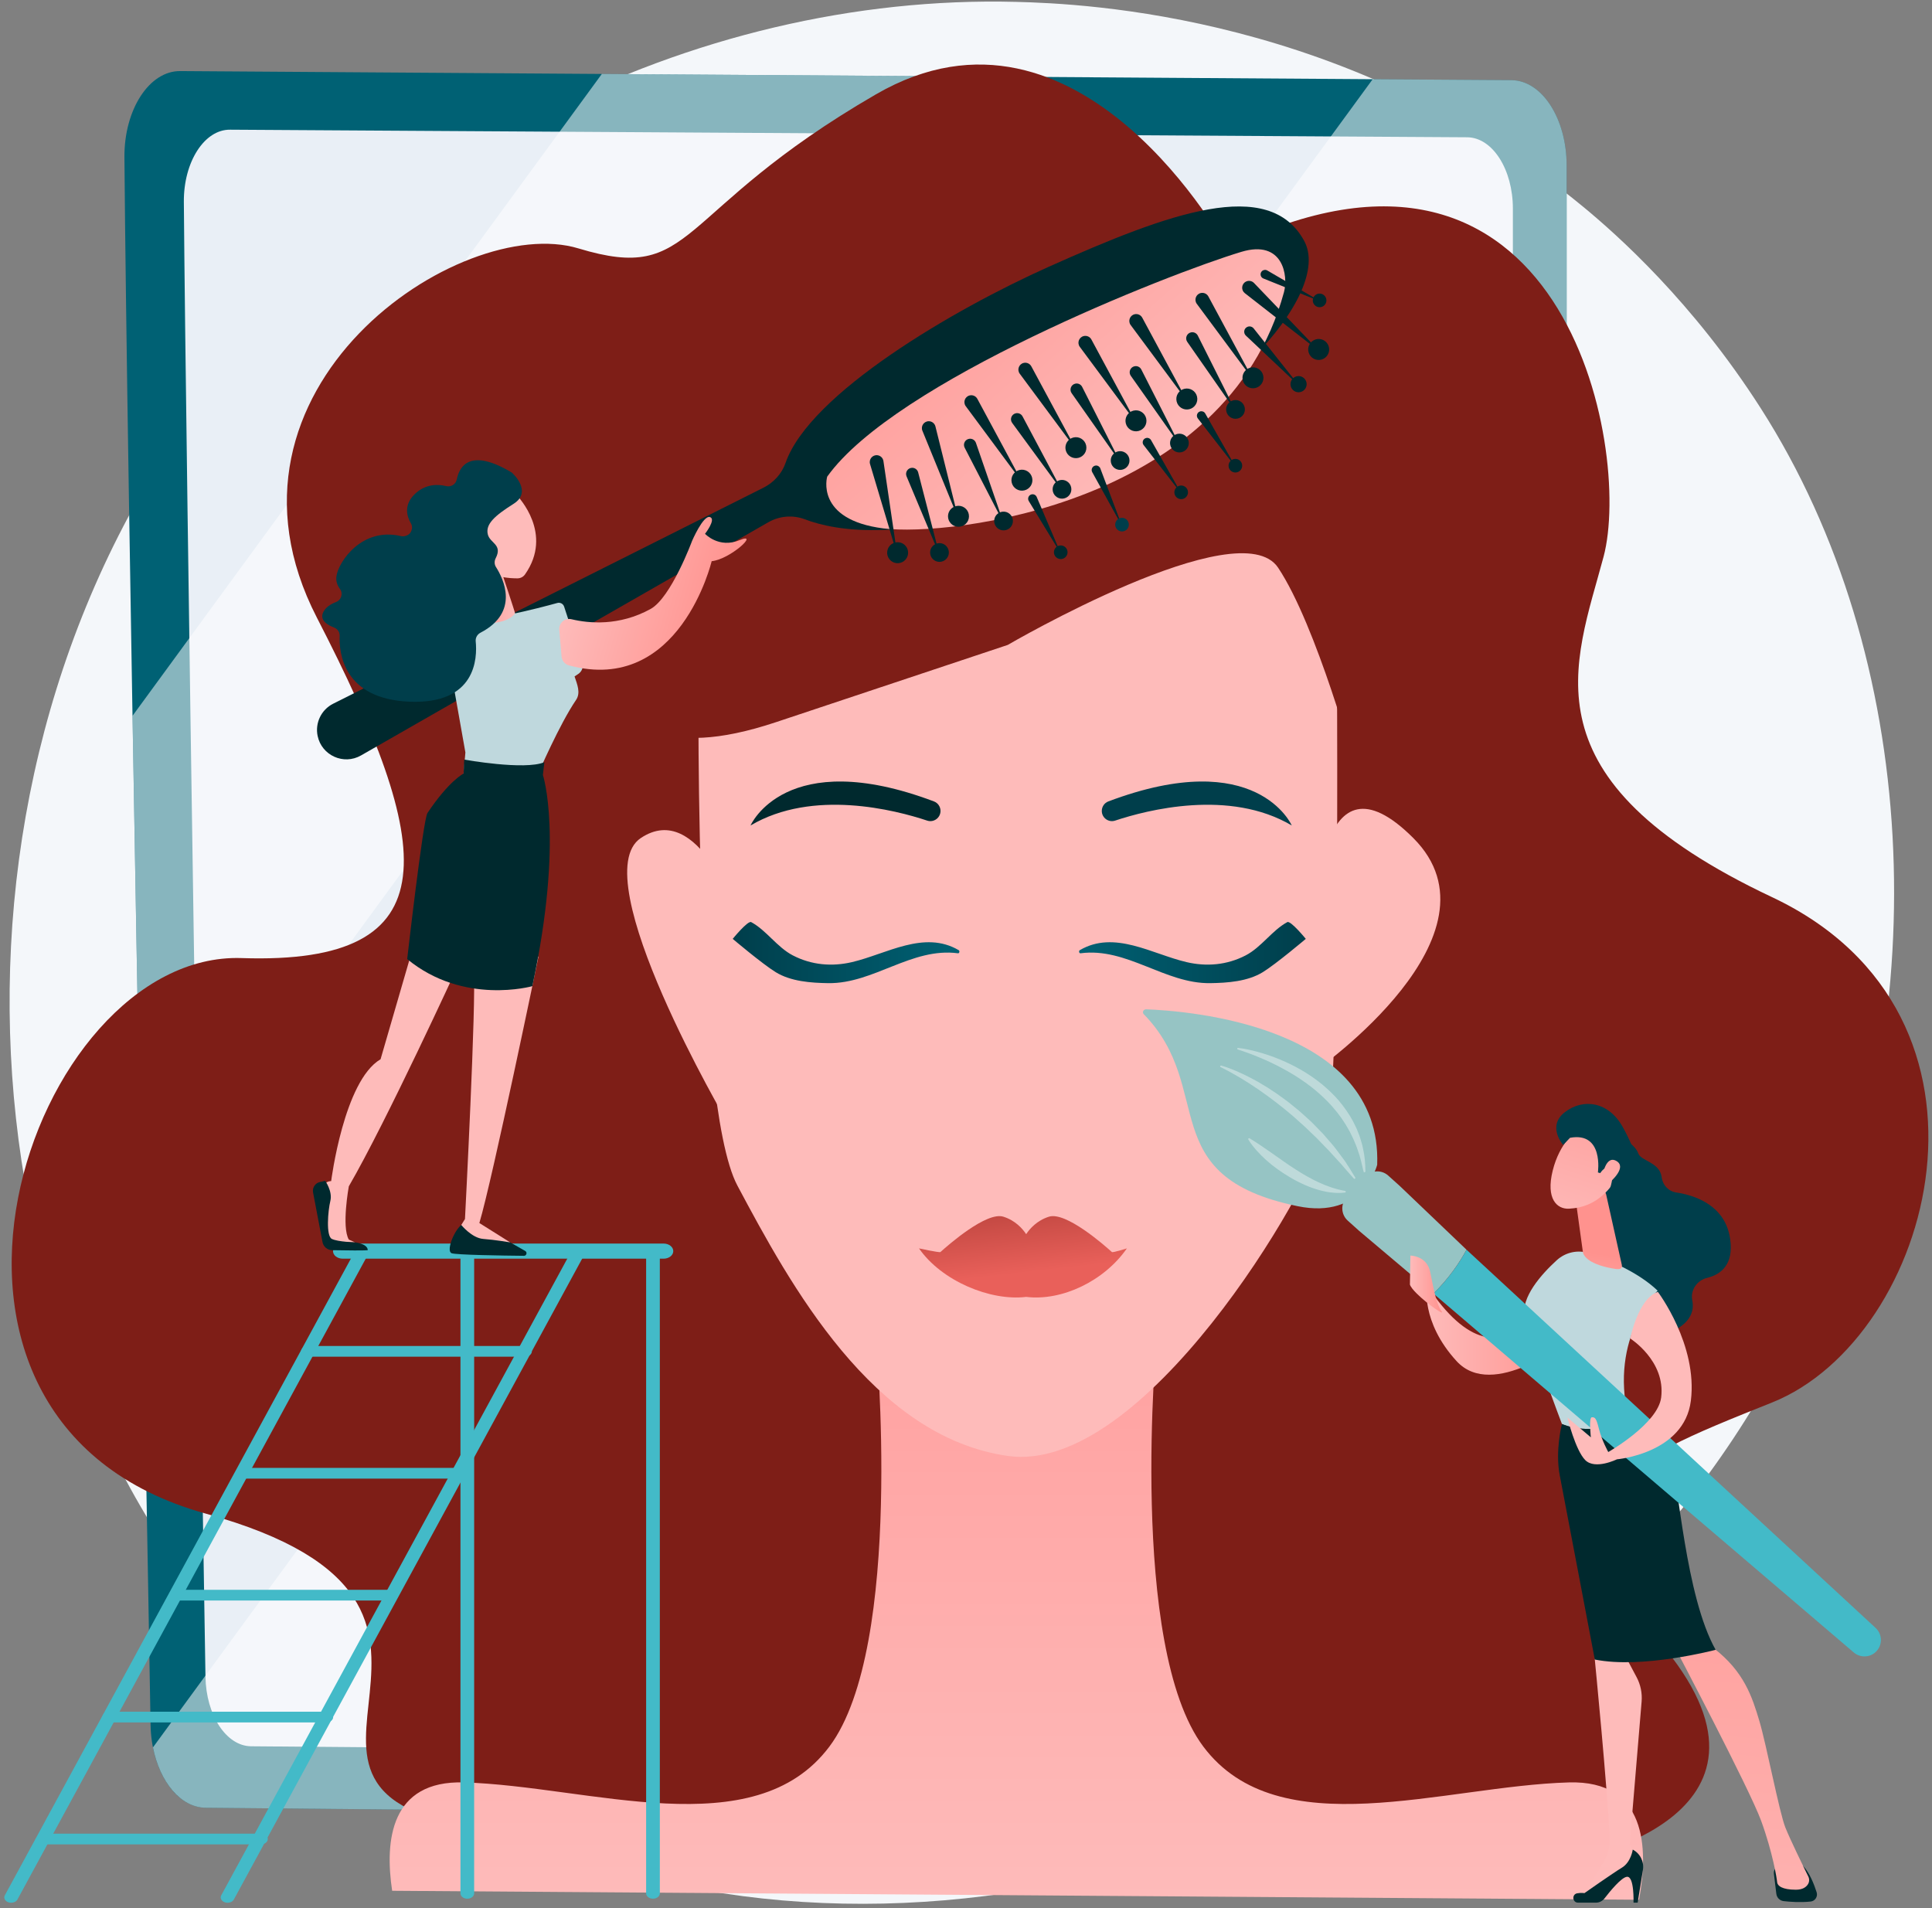 <svg width="325" height="321" viewBox="0 0 325 321" fill="none" xmlns="http://www.w3.org/2000/svg">
<rect x="0" y="0" width="325" height="321" fill="#808080" stroke="none"/>
<path d="M305.337 216.451C274.58 288.871 192.651 329.441 121.602 318.498C110.041 316.717 78.346 311.412 50.285 286.387C-3.736 238.212 -15.289 142.819 28.288 75.593C60.004 26.664 116.859 -1.072 170.882 0.315C182.518 0.614 227.114 2.456 266.306 34.773C272.063 39.52 284.76 50.799 296.202 68.694C323.072 110.713 325.382 169.254 305.337 216.451Z" fill="#F4F7FA"/>
<path d="M20.931 26.479C21.361 80.837 24.453 237.184 25.326 290.119C25.453 297.838 29.529 304.019 34.551 304.109L254.094 306.138C259.292 306.23 263.538 299.777 263.538 291.784V27.838C263.538 19.957 259.406 13.55 254.28 13.484L30.345 11.957C25.114 11.889 20.867 18.437 20.931 26.479Z" fill="#006174"/>
<path d="M30.928 33.958C31.283 79.401 33.842 237.817 34.564 282.07C34.669 288.523 38.041 293.691 42.196 293.765L246.682 295.462C250.983 295.539 254.496 290.144 254.496 283.462V35.094C254.496 28.505 251.077 23.149 246.836 23.094L38.716 21.817C34.389 21.761 30.875 27.235 30.928 33.958Z" fill="#E9EFF6"/>
<path opacity="0.53" d="M101.241 12.44L22.29 120.422C22.774 148.715 23.32 178.893 23.826 206.585L165.454 12.878L101.241 12.44Z" fill="url(#paint0_linear_1136_3894)"/>
<path opacity="0.53" d="M263.538 173.916L167.45 305.337L208.512 305.717L263.538 230.457V173.916Z" fill="url(#paint1_linear_1136_3894)"/>
<path opacity="0.53" d="M263.538 27.838C263.538 19.957 259.406 13.55 254.28 13.484L230.913 13.324L25.732 293.954C26.891 299.789 30.396 304.034 34.551 304.108L93.031 304.649L263.538 71.444V27.838Z" fill="url(#paint2_linear_1136_3894)"/>
<path d="M206.446 41.791C206.446 41.791 181.726 -4.032 147.359 15.865C112.992 35.761 117.213 47.82 97.316 41.791C77.419 35.761 33.405 65.305 53.302 103.892C73.199 142.48 76.213 162.376 40.641 161.17C5.068 159.965 -22.064 238.948 34.611 254.624C91.287 270.301 35.817 301.653 81.64 307.682C127.462 313.711 263.724 313.109 263.724 313.109C263.724 313.109 302.312 306.476 281.209 278.742C260.107 251.007 270.959 246.786 298.091 235.934C325.223 225.081 340.296 170.817 298.091 150.921C255.886 131.024 264.93 111.73 269.754 93.642C274.577 75.554 263.121 14.056 206.446 41.791Z" fill="#7E1E17"/>
<path d="M275.723 319.58C277.338 310.838 276.961 299.471 263.921 299.844C242.819 300.447 215.084 310.697 202.423 293.815C189.761 276.933 194.584 225.081 194.584 225.081C194.584 225.081 179.038 223.462 170.972 223.784C162.905 223.462 147.359 225.081 147.359 225.081C147.359 225.081 152.183 276.933 139.521 293.815C126.86 310.697 99.125 300.447 78.022 299.844C65.72 299.492 64.689 309.59 65.968 318.075L275.723 319.58Z" fill="url(#paint3_linear_1136_3894)"/>
<path d="M117.548 108.49C117.548 108.49 116.406 185.113 124.046 199.446C132.889 216.037 146.784 241.675 169.523 244.924C192.262 248.172 220.38 200.562 223.328 189.508C225.74 180.464 224.746 92.248 224.746 92.248C224.746 92.248 156.529 37.025 117.548 108.49Z" fill="#FEBBBA"/>
<path d="M124.046 153.967C124.046 153.967 117.548 134.477 107.803 140.973C98.058 147.47 122.429 188.933 122.429 188.933L124.046 153.967Z" fill="#FEBBBA"/>
<path d="M221.498 153.968C221.498 153.968 221.498 124.732 237.74 140.974C253.982 157.216 221.498 179.955 221.498 179.955V153.968Z" fill="#FEBBBA"/>
<path d="M104.555 95.496C104.555 95.496 91.561 134.477 130.542 121.483C169.523 108.49 169.523 108.49 169.523 108.49C169.523 108.49 208.504 85.751 215.001 95.496C221.498 105.241 227.995 129.24 227.995 129.24C227.995 129.24 240.988 95.496 227.995 76.005C215.001 56.515 133.791 40.273 104.555 95.496Z" fill="#7E1E17"/>
<path d="M216.549 155.122C213.987 156.502 212.204 159.337 209.55 160.717C206.402 162.354 202.955 162.636 199.599 161.851C193.777 160.49 187.474 156.421 181.64 159.842C181.435 159.962 181.523 160.396 181.762 160.364C189.558 159.33 195.945 165.499 203.589 165.389C206.475 165.348 209.879 165.109 212.424 163.542C214.686 162.15 219.659 157.94 219.659 157.94C219.659 157.94 217.115 154.818 216.549 155.122Z" fill="url(#paint4_linear_1136_3894)"/>
<path d="M126.366 155.122C128.928 156.502 130.711 159.337 133.365 160.717C136.513 162.354 139.96 162.636 143.317 161.851C149.138 160.49 155.442 156.421 161.275 159.842C161.48 159.962 161.392 160.396 161.153 160.364C153.357 159.33 146.97 165.499 139.327 165.389C136.44 165.348 133.036 165.109 130.491 163.542C128.229 162.15 123.256 157.94 123.256 157.94C123.256 157.94 125.8 154.818 126.366 155.122Z" fill="url(#paint5_linear_1136_3894)"/>
<path d="M185.344 136.419C185.344 137.583 186.482 138.412 187.587 138.045C192.944 136.264 206.816 132.667 217.299 138.862C217.299 138.862 211.44 125.387 186.44 134.82C185.778 135.07 185.344 135.711 185.344 136.419Z" fill="#003E4B"/>
<path d="M158.212 136.419C158.212 137.583 157.073 138.412 155.968 138.045C150.611 136.264 136.739 132.667 126.256 138.862C126.256 138.862 132.115 125.387 157.115 134.82C157.777 135.07 158.212 135.711 158.212 136.419Z" fill="#00292E"/>
<path d="M187.043 210.624C185.731 209.436 179.287 203.781 176.452 204.677C174.434 205.314 173.23 206.696 172.621 207.614C172.013 206.696 170.809 205.314 168.79 204.677C165.955 203.781 159.511 209.436 158.2 210.624C158.047 210.762 154.594 210.008 154.594 210.008C158.394 215.489 166.599 218.905 172.621 218.168C178.643 218.905 185.764 215.489 189.564 210.008C189.564 210.008 187.196 210.762 187.043 210.624Z" fill="url(#paint6_linear_1136_3894)"/>
<path d="M240.036 216.214C240.036 216.214 238.926 222.319 245.031 228.979C251.136 235.639 263.666 225.587 263.666 225.587L262.236 213.994C262.236 213.994 253.911 237.304 240.036 216.214Z" fill="url(#paint7_linear_1136_3894)"/>
<path d="M272.176 191.013C272.176 191.013 275.062 192.416 275.593 194.029C276.018 195.323 279.209 195.49 279.525 198.034C279.687 199.348 280.659 200.4 281.968 200.601C285.227 201.1 290.25 202.792 291.053 208.451C291.667 212.77 289.465 214.408 287.154 214.974C285.457 215.391 284.329 217.042 284.672 218.755C285.002 220.398 284.511 222.298 281.664 223.801C275.283 227.167 268.912 215.825 268.912 215.825L267.606 196.02L272.176 191.013Z" fill="#003E4B"/>
<path d="M298.401 315.193L298.814 318.587C298.893 319.231 299.4 319.74 300.044 319.813C301.132 319.938 302.878 320.065 304.586 319.884C305.336 319.805 305.823 319.046 305.595 318.327C305.178 317.017 304.416 315.05 303.318 313.893H299.553C298.857 313.893 298.317 314.501 298.401 315.193Z" fill="#00292E"/>
<path d="M268.912 275.434L268.276 279.172C268.276 279.172 270.404 300.728 270.783 309.351C270.842 310.702 270.493 312.038 269.783 313.19L266.083 319.2L275.487 313.65L275.675 312.502L274.135 310.386L276.152 286.237C276.27 284.819 275.977 283.396 275.308 282.139L273.363 278.485L268.912 275.434Z" fill="url(#paint8_linear_1136_3894)"/>
<path d="M265.463 320.07H268.465C269.027 320.07 269.556 319.812 269.899 319.367C270.835 318.151 272.773 315.78 273.7 315.718C274.948 315.634 274.788 320.07 274.788 320.07H275.487L276.373 314.558C276.596 313.171 275.907 311.797 274.661 311.147C274.661 311.147 274.376 313.257 272.829 314.19C271.283 315.123 266.536 318.465 266.536 318.465C266.536 318.465 265.954 318.382 265.316 318.497C264.369 318.668 264.501 320.07 265.463 320.07Z" fill="#00292E"/>
<path d="M281.793 277.209C281.793 277.209 294.26 300.858 296.242 306.257C298.224 311.657 298.918 316.161 298.945 316.588C298.986 317.254 299.815 317.894 302.101 317.894C303.28 317.894 303.857 317.421 304.14 316.963C304.381 316.573 304.394 316.085 304.191 315.673C303.469 314.214 301.181 309.549 300.333 307.434C299.321 304.908 297.144 293.462 295.951 289.482C294.757 285.502 293.407 281.185 288.208 277.209C288.208 277.209 284.639 273.713 281.793 277.209Z" fill="url(#paint9_linear_1136_3894)"/>
<path d="M273.917 238.459C270.701 224.832 278.849 217.124 278.849 217.124C275.552 213.96 270.517 211.901 267.329 210.831C265.434 210.195 263.353 210.649 261.877 211.998C259.317 214.337 255.775 218.265 256.465 221.593C257.086 224.59 262.747 239.547 262.747 239.547C262.747 239.547 267.981 242.024 273.917 238.459Z" fill="#BFD8DD"/>
<path d="M281.048 245.205C279.739 241.263 273.917 238.459 273.917 238.459C267.981 242.024 262.747 239.547 262.747 239.547C262.747 239.547 261.573 244.034 262.383 248.204C263.193 252.374 268.276 279.172 268.276 279.172C276.286 280.795 288.604 277.539 288.604 277.539C283.502 268.482 282.356 249.148 281.048 245.205Z" fill="#00292E"/>
<path d="M270.184 200.938L272.799 212.683C273.049 213.717 272.106 213.548 271.06 213.351C269.348 213.028 267.14 212.363 266.402 211.03C266.327 210.894 266.29 210.741 266.268 210.587L265.145 202.443C265.056 201.797 265.405 201.17 266.001 200.906L268.169 199.945C269.004 199.575 269.97 200.051 270.184 200.938Z" fill="url(#paint10_linear_1136_3894)"/>
<path d="M265.176 190.232C265.176 190.232 262.393 192.116 261.197 196.915C260.001 201.713 261.944 203.435 263.937 203.329C265.93 203.224 268.818 202.607 271.322 199.165C273.825 195.722 268.824 187.929 265.176 190.232Z" fill="url(#paint11_linear_1136_3894)"/>
<path d="M268.797 197.23C268.797 197.23 269.817 190.354 264.108 191.406L262.954 192.608C262.954 192.608 260.16 189.461 263.252 187.082C266.344 184.704 270.635 185.313 273.009 189.643C275.383 193.974 276.245 197.017 274.255 199.708C272.265 202.399 270.768 200.091 270.768 200.091C270.768 200.091 271.681 197.762 270.924 196.762C270.167 195.763 269.19 197.344 269.19 197.344L268.797 197.23Z" fill="#003E4B"/>
<path d="M269.578 197.818C269.578 197.818 270.081 194.281 271.888 195.292C273.694 196.303 271.237 198.597 270.251 199.377L269.578 197.818Z" fill="url(#paint12_linear_1136_3894)"/>
<path d="M192.821 169.789C199.791 170.05 232.52 172.527 231.67 195.943C231.67 195.943 229.381 205.207 218.261 202.903C193.873 197.851 204.652 183.158 192.409 170.619C192.09 170.293 192.347 169.771 192.821 169.789Z" fill="#96C4C4"/>
<g opacity="0.38">
<path d="M208.232 176.556C209.52 176.962 210.788 177.434 212.022 177.955C213.258 178.472 214.461 179.047 215.629 179.67C217.962 180.915 220.158 182.369 222.066 184.093C223.019 184.953 223.921 185.865 224.708 186.857C224.807 186.981 224.916 187.098 225.01 187.225L225.292 187.606L225.574 187.987L225.715 188.178L225.844 188.376L226.363 189.167C226.526 189.436 226.677 189.711 226.836 189.983C226.913 190.12 226.995 190.255 227.069 190.394L227.277 190.817C227.413 191.099 227.563 191.378 227.688 191.666C227.924 192.247 228.193 192.821 228.379 193.422C228.831 194.606 229.089 195.843 229.38 197.09L229.382 197.098C229.4 197.175 229.482 197.224 229.564 197.207C229.637 197.192 229.686 197.133 229.685 197.066C229.68 195.779 229.579 194.476 229.284 193.2C229.166 192.555 228.954 191.932 228.765 191.3C228.722 191.14 228.65 190.99 228.593 190.835L228.412 190.373L228.229 189.91C228.161 189.758 228.085 189.61 228.014 189.46C227.467 188.244 226.73 187.109 225.921 186.029C225.107 184.948 224.16 183.96 223.14 183.051C221.104 181.225 218.73 179.763 216.221 178.625C214.964 178.056 213.665 177.578 212.346 177.172C211.02 176.782 209.679 176.449 208.296 176.277C208.212 176.266 208.134 176.321 208.123 176.399C208.113 176.468 208.158 176.532 208.226 176.554L208.232 176.556Z" fill="white"/>
<path d="M209.99 191.689C210.397 192.365 210.887 192.972 211.404 193.56C211.924 194.144 212.481 194.698 213.071 195.22C214.247 196.268 215.555 197.188 216.936 198.009C217.11 198.11 217.281 198.215 217.457 198.313L217.99 198.601C218.348 198.788 218.706 198.976 219.079 199.142C219.813 199.489 220.578 199.788 221.363 200.036C222.147 200.283 222.953 200.483 223.778 200.586C224.6 200.693 225.437 200.72 226.252 200.618C226.337 200.607 226.397 200.535 226.385 200.456C226.376 200.393 226.325 200.344 226.261 200.333L226.257 200.333C224.694 200.058 223.244 199.563 221.861 198.912C221.512 198.76 221.176 198.578 220.834 198.412C220.498 198.233 220.162 198.056 219.831 197.867C219.664 197.775 219.499 197.681 219.337 197.581C219.173 197.484 219.007 197.392 218.845 197.291C218.521 197.092 218.197 196.892 217.876 196.686C216.592 195.866 215.363 194.966 214.103 194.089C212.844 193.21 211.58 192.324 210.216 191.496L210.213 191.494C210.141 191.45 210.043 191.469 209.996 191.537C209.963 191.585 209.963 191.643 209.99 191.689Z" fill="white"/>
<path d="M205.342 179.522C207.583 180.612 209.7 181.92 211.731 183.305C213.755 184.706 215.698 186.2 217.549 187.791C217.784 187.986 218.002 188.198 218.23 188.4L218.91 189.011L219.589 189.621L220.244 190.255L221.56 191.52C221.981 191.957 222.401 192.396 222.827 192.83L223.466 193.481C223.677 193.701 223.874 193.93 224.078 194.155L225.312 195.5L225.623 195.836L225.918 196.183L226.511 196.877C226.912 197.337 227.314 197.797 227.731 198.25L227.736 198.256C227.791 198.316 227.888 198.322 227.953 198.271C228.009 198.226 228.022 198.152 227.987 198.094C227.679 197.571 227.355 197.056 227.03 196.54L226.534 195.77L226.286 195.385C226.2 195.259 226.107 195.137 226.016 195.014L224.915 193.539C224.727 193.296 224.547 193.048 224.352 192.809L223.751 192.107C223.349 191.638 222.942 191.173 222.535 190.708C222.106 190.26 221.673 189.816 221.236 189.375L220.581 188.712L219.89 188.082C219.427 187.663 218.969 187.24 218.494 186.834L217.037 185.648C216.914 185.551 216.795 185.449 216.669 185.355L216.29 185.076L215.529 184.519C215.274 184.335 215.026 184.143 214.762 183.969L213.974 183.446L213.182 182.929L212.368 182.442L211.554 181.956C211.277 181.802 210.995 181.655 210.716 181.505C210.161 181.201 209.592 180.918 209.017 180.647C207.861 180.113 206.691 179.615 205.45 179.255C205.37 179.231 205.283 179.273 205.258 179.348C205.236 179.415 205.269 179.486 205.334 179.517L205.342 179.522Z" fill="white"/>
</g>
<path d="M246.7 210.233L235.456 199.495L233.524 197.759C232.389 196.739 230.641 196.833 229.621 197.969L226.508 201.434C225.488 202.57 225.582 204.318 226.717 205.338L228.65 207.073L241.13 217.611C243.671 215.125 245.457 212.53 246.7 210.233Z" fill="#96C4C4"/>
<path d="M315.549 273.886L246.7 210.233C245.457 212.531 243.671 215.125 241.13 217.611L311.857 277.996C312.998 278.96 314.698 278.843 315.696 277.731C316.694 276.62 316.629 274.917 315.549 273.886Z" fill="#43BAC8"/>
<path d="M278.886 217.324C278.886 217.324 285.614 226.212 284.436 235.639C283.326 244.519 271.996 245.492 271.996 245.492C271.996 245.492 268.341 247.294 266.676 245.629C265.011 243.964 263.667 238.459 263.667 238.459L267.613 241.791C267.613 241.791 267.231 238.414 267.786 238.414C268.341 238.414 268.52 238.561 268.986 240.43C269.451 242.299 270.542 244.265 270.542 244.265C270.542 244.265 278.886 239.524 279.441 235.084C280.21 228.927 274.235 225.165 274.235 225.165C274.235 225.165 275.556 218.434 278.886 217.324Z" fill="url(#paint13_linear_1136_3894)"/>
<path d="M237.176 216.09L237.262 211.219C237.262 211.219 240.036 211.219 240.592 213.994C241.147 216.769 241.632 219.407 242.499 220.585C243.148 221.467 240.109 219.376 238.341 217.621C237.745 217.031 237.294 216.478 237.176 216.09Z" fill="url(#paint14_linear_1136_3894)"/>
<path d="M109.844 319.406C109.208 319.406 108.692 319.002 108.692 318.504V210.747C108.692 210.249 109.207 209.846 109.844 209.846C110.481 209.846 110.997 210.249 110.997 210.747V318.504C110.997 319.002 110.481 319.406 109.844 319.406Z" fill="#43BAC8"/>
<path d="M78.61 319.406C77.974 319.406 77.458 319.002 77.458 318.504V210.747C77.458 210.249 77.974 209.846 78.61 209.846C79.247 209.846 79.763 210.249 79.763 210.747V318.504C79.763 319.002 79.247 319.406 78.61 319.406Z" fill="#43BAC8"/>
<path d="M1.873 320.087C1.723 320.087 1.57 320.064 1.423 320.015C0.837 319.82 0.564 319.291 0.813 318.832L59.752 210.393C60.001 209.934 60.678 209.721 61.263 209.916C61.849 210.11 62.122 210.64 61.873 211.098L2.934 319.538C2.748 319.881 2.322 320.087 1.873 320.087Z" fill="#43BAC8"/>
<path d="M38.279 320.087C38.129 320.087 37.976 320.064 37.829 320.015C37.243 319.82 36.97 319.291 37.219 318.832L96.158 210.393C96.407 209.934 97.084 209.721 97.669 209.916C98.255 210.11 98.528 210.64 98.279 211.098L39.34 319.538C39.154 319.881 38.727 320.087 38.279 320.087Z" fill="#43BAC8"/>
<path d="M111.634 211.738H57.645C56.747 211.738 56.02 211.169 56.02 210.467C56.02 209.765 56.747 209.196 57.645 209.196H111.634C112.531 209.196 113.258 209.765 113.258 210.467C113.258 211.168 112.531 211.738 111.634 211.738Z" fill="#43BAC8"/>
<path d="M88.314 228.228H51.8C51.164 228.228 50.648 227.824 50.648 227.326C50.648 226.828 51.164 226.425 51.8 226.425H88.314C88.951 226.425 89.467 226.828 89.467 227.326C89.467 227.824 88.951 228.228 88.314 228.228Z" fill="#43BAC8"/>
<path d="M77.111 246.934H40.597V248.737H77.111V246.934Z" fill="#43BAC8"/>
<path d="M66.264 267.442H29.751V269.245H66.264V267.442Z" fill="#43BAC8"/>
<path d="M54.89 289.754H18.377C17.74 289.754 17.224 289.35 17.224 288.853C17.224 288.355 17.74 287.951 18.377 287.951H54.89C55.527 287.951 56.043 288.355 56.043 288.853C56.043 289.35 55.527 289.754 54.89 289.754Z" fill="#43BAC8"/>
<path d="M43.894 310.264H7.38C6.743 310.264 6.227 309.86 6.227 309.362C6.227 308.865 6.743 308.461 7.38 308.461H43.894C44.53 308.461 45.046 308.865 45.046 309.362C45.046 309.86 44.53 310.264 43.894 310.264Z" fill="#43BAC8"/>
<path d="M128.418 82.047L56.053 118.376C54.051 119.381 52.975 121.606 53.431 123.799C54.114 127.089 57.81 128.753 60.727 127.084L129.246 87.856C131.122 86.782 133.38 86.593 135.401 87.362C140.523 89.31 152.919 91.659 175.115 82.813C205.674 70.635 224.25 49.417 219.382 40.511C213.451 29.662 196.697 35.812 176.489 44.846C160.369 52.053 136.178 66.223 132.139 77.891C131.508 79.712 130.14 81.182 128.418 82.047Z" fill="#00292E"/>
<path d="M208.815 42.369C196.451 46.1 150.592 64.163 139.151 80.182C139.151 80.182 137.045 87.424 148.631 88.894C159.635 90.29 206.269 85.016 215.991 49.141C216.742 46.372 215.824 40.254 208.815 42.369Z" fill="url(#paint15_linear_1136_3894)"/>
<path d="M210.949 47.605L222.04 59.175L209.402 49.318C208.745 48.806 208.828 47.789 209.558 47.39C210.017 47.139 210.587 47.227 210.949 47.605Z" fill="#00292E"/>
<path d="M222.675 60.337C221.819 60.804 220.747 60.49 220.279 59.635C219.812 58.779 220.126 57.707 220.981 57.239C221.837 56.772 222.909 57.086 223.377 57.941C223.844 58.797 223.53 59.869 222.675 60.337Z" fill="#00292E"/>
<path d="M203.274 49.874L210.874 63.986L201.326 51.113C200.83 50.444 201.181 49.486 201.991 49.296C202.501 49.177 203.026 49.414 203.274 49.874Z" fill="#00292E"/>
<path d="M211.176 65.275C210.226 65.498 209.277 64.908 209.054 63.959C208.832 63.01 209.422 62.06 210.371 61.838C211.32 61.616 212.269 62.205 212.492 63.154C212.714 64.103 212.125 65.053 211.176 65.275Z" fill="#00292E"/>
<path d="M192.149 53.442L199.748 67.553L190.2 54.68C189.704 54.011 190.055 53.053 190.866 52.864C191.375 52.744 191.901 52.981 192.149 53.442Z" fill="#00292E"/>
<path d="M200.05 68.842C199.101 69.064 198.151 68.475 197.929 67.525C197.706 66.576 198.296 65.627 199.245 65.404C200.194 65.182 201.144 65.771 201.366 66.721C201.588 67.67 200.999 68.619 200.05 68.842Z" fill="#00292E"/>
<path d="M183.594 57.111L191.193 71.222L181.645 58.349C181.149 57.68 181.5 56.722 182.311 56.532C182.82 56.413 183.346 56.65 183.594 57.111Z" fill="#00292E"/>
<path d="M191.495 72.511C190.546 72.733 189.596 72.144 189.374 71.194C189.152 70.245 189.741 69.296 190.69 69.073C191.639 68.851 192.589 69.44 192.811 70.389C193.034 71.339 192.444 72.288 191.495 72.511Z" fill="#00292E"/>
<path d="M173.49 61.628L181.089 75.74L171.541 62.867C171.045 62.198 171.396 61.24 172.207 61.05C172.716 60.931 173.242 61.168 173.49 61.628Z" fill="#00292E"/>
<path d="M181.391 77.028C180.442 77.25 179.492 76.661 179.27 75.712C179.048 74.763 179.637 73.813 180.586 73.591C181.535 73.368 182.485 73.958 182.707 74.907C182.93 75.856 182.34 76.806 181.391 77.028Z" fill="#00292E"/>
<path d="M164.409 67.096L172.008 81.207L162.46 68.334C161.964 67.666 162.315 66.708 163.126 66.518C163.635 66.399 164.161 66.636 164.409 67.096Z" fill="#00292E"/>
<path d="M172.31 82.496C171.361 82.718 170.411 82.129 170.189 81.18C169.966 80.231 170.556 79.281 171.505 79.059C172.454 78.836 173.404 79.426 173.626 80.375C173.848 81.324 173.259 82.274 172.31 82.496Z" fill="#00292E"/>
<path d="M210.892 55.25L218.578 64.939L209.579 56.455C209.112 56.014 209.249 55.239 209.839 54.985C210.209 54.825 210.641 54.934 210.892 55.25Z" fill="#00292E"/>
<path d="M218.982 65.878C218.291 66.176 217.49 65.857 217.192 65.166C216.895 64.475 217.213 63.674 217.904 63.376C218.595 63.078 219.397 63.397 219.694 64.088C219.992 64.779 219.673 65.58 218.982 65.878Z" fill="#00292E"/>
<path d="M157.359 71.739L161.228 87.292L155.165 72.456C154.85 71.685 155.427 70.844 156.26 70.861C156.782 70.871 157.233 71.231 157.359 71.739Z" fill="#00292E"/>
<path d="M161.201 88.615C160.226 88.595 159.452 87.789 159.472 86.814C159.491 85.84 160.298 85.066 161.272 85.085C162.247 85.105 163.021 85.911 163.001 86.886C162.982 87.861 162.176 88.635 161.201 88.615Z" fill="#00292E"/>
<path d="M148.611 77.561L150.947 93.417L146.357 78.061C146.118 77.264 146.775 76.483 147.601 76.581C148.121 76.642 148.534 77.044 148.611 77.561Z" fill="#00292E"/>
<path d="M150.792 94.731C149.824 94.617 149.132 93.739 149.247 92.771C149.361 91.803 150.239 91.111 151.207 91.225C152.175 91.34 152.867 92.217 152.752 93.185C152.638 94.153 151.76 94.846 150.792 94.731Z" fill="#00292E"/>
<path d="M201.495 56.459L207.917 69.26L199.723 57.515C199.297 56.905 199.636 56.058 200.364 55.91C200.822 55.816 201.286 56.042 201.495 56.459Z" fill="#00292E"/>
<path d="M208.154 70.419C207.3 70.593 206.467 70.042 206.293 69.188C206.119 68.335 206.67 67.502 207.524 67.328C208.377 67.154 209.21 67.705 209.384 68.558C209.558 69.412 209.007 70.245 208.154 70.419Z" fill="#00292E"/>
<path d="M191.99 62.155L198.483 74.92L190.223 63.221C189.794 62.613 190.128 61.764 190.856 61.612C191.314 61.516 191.778 61.739 191.99 62.155Z" fill="#00292E"/>
<path d="M198.725 76.077C197.873 76.256 197.037 75.71 196.858 74.857C196.679 74.004 197.226 73.168 198.078 72.99C198.931 72.811 199.767 73.358 199.945 74.21C200.124 75.063 199.578 75.899 198.725 76.077Z" fill="#00292E"/>
<path d="M182.04 65.081L188.506 77.859L180.271 66.143C179.843 65.534 180.179 64.686 180.907 64.535C181.364 64.44 181.829 64.664 182.04 65.081Z" fill="#00292E"/>
<path d="M188.746 79.017C187.893 79.194 187.058 78.646 186.881 77.793C186.704 76.941 187.252 76.106 188.105 75.929C188.958 75.752 189.793 76.3 189.97 77.153C190.147 78.006 189.599 78.84 188.746 79.017Z" fill="#00292E"/>
<path d="M172.014 70.048L178.736 82.693L170.267 71.145C169.827 70.545 170.145 69.691 170.871 69.525C171.326 69.421 171.795 69.635 172.014 70.048Z" fill="#00292E"/>
<path d="M179 83.847C178.151 84.041 177.305 83.51 177.111 82.66C176.917 81.811 177.448 80.965 178.297 80.771C179.147 80.577 179.992 81.109 180.186 81.958C180.38 82.807 179.849 83.653 179 83.847Z" fill="#00292E"/>
<path d="M164.171 74.501L168.844 88.039L162.274 75.313C161.933 74.652 162.38 73.858 163.122 73.807C163.588 73.775 164.018 74.06 164.171 74.501Z" fill="#00292E"/>
<path d="M168.925 89.218C168.056 89.278 167.303 88.622 167.243 87.752C167.184 86.884 167.84 86.131 168.709 86.071C169.578 86.011 170.331 86.668 170.39 87.537C170.45 88.406 169.794 89.159 168.925 89.218Z" fill="#00292E"/>
<path d="M154.454 79.47L158.036 93.336L152.499 80.128C152.211 79.442 152.72 78.686 153.464 78.694C153.931 78.7 154.337 79.017 154.454 79.47Z" fill="#00292E"/>
<path d="M158.022 94.52C157.151 94.51 156.453 93.796 156.463 92.925C156.473 92.054 157.187 91.356 158.058 91.365C158.929 91.375 159.627 92.089 159.617 92.96C159.608 93.831 158.894 94.529 158.022 94.52Z" fill="#00292E"/>
<path d="M193.63 74.041L198.769 83.098L192.382 74.874C192.05 74.446 192.264 73.819 192.788 73.684C193.117 73.599 193.462 73.746 193.63 74.041Z" fill="#00292E"/>
<path d="M198.984 83.931C198.37 84.089 197.745 83.72 197.587 83.106C197.429 82.493 197.798 81.868 198.411 81.709C199.025 81.551 199.65 81.921 199.808 82.534C199.966 83.147 199.597 83.773 198.984 83.931Z" fill="#00292E"/>
<path d="M202.747 69.561L207.887 78.618L201.5 70.393C201.168 69.966 201.382 69.338 201.906 69.204C202.235 69.119 202.58 69.265 202.747 69.561Z" fill="#00292E"/>
<path d="M208.101 79.45C207.488 79.608 206.862 79.239 206.704 78.626C206.546 78.012 206.915 77.387 207.529 77.229C208.142 77.071 208.768 77.44 208.926 78.053C209.084 78.667 208.715 79.292 208.101 79.45Z" fill="#00292E"/>
<path d="M185.096 78.799L188.772 88.542L183.734 79.428C183.473 78.955 183.782 78.368 184.32 78.316C184.658 78.283 184.976 78.481 185.096 78.799Z" fill="#00292E"/>
<path d="M188.855 89.398C188.225 89.459 187.664 88.998 187.603 88.367C187.542 87.737 188.003 87.176 188.633 87.115C189.264 87.054 189.825 87.515 189.886 88.145C189.947 88.776 189.486 89.337 188.855 89.398Z" fill="#003E4B"/>
<path d="M174.395 83.604L178.477 93.184L173.061 84.29C172.78 83.828 173.064 83.229 173.599 83.154C173.936 83.107 174.262 83.291 174.395 83.604Z" fill="#00292E"/>
<path d="M178.596 94.037C177.968 94.124 177.389 93.687 177.301 93.059C177.214 92.432 177.651 91.853 178.278 91.765C178.906 91.677 179.485 92.115 179.573 92.742C179.661 93.37 179.223 93.949 178.596 94.037Z" fill="#00292E"/>
<path d="M213.184 45.502L222.184 50.74L212.525 46.849C212.023 46.647 211.893 45.997 212.277 45.617C212.519 45.378 212.891 45.331 213.184 45.502Z" fill="#00292E"/>
<path d="M222.789 51.351C222.339 51.796 221.613 51.792 221.167 51.342C220.722 50.892 220.726 50.165 221.176 49.72C221.627 49.275 222.353 49.279 222.798 49.729C223.244 50.18 223.24 50.906 222.789 51.351Z" fill="#00292E"/>
<path d="M76.974 162.58C76.974 162.58 64.974 188.734 58.678 199.567C58.678 199.567 57.428 206.383 58.678 208.526L59.744 209L54.771 208.852C54.771 208.852 54.329 199.683 54.674 199.171C55.019 198.659 55.709 198.693 55.709 198.693C55.709 198.693 57.842 181.797 64.018 178.191L70.003 157.576L76.974 162.58Z" fill="url(#paint16_linear_1136_3894)"/>
<path d="M61.868 210.283C61.876 210.403 57.985 210.348 55.871 210.309C55.091 210.295 54.425 209.747 54.259 208.984L52.663 200.598C52.511 199.801 53.017 199.027 53.808 198.846L54.699 198.643C54.699 198.643 55.97 200.386 55.57 202.028C55.17 203.669 54.814 207.921 55.825 208.417C56.836 208.912 59.744 208.999 59.744 208.999C59.744 208.999 61.802 209.203 61.868 210.283Z" fill="#00292E"/>
<path d="M88.348 210.436C88.742 210.66 88.579 211.261 88.126 211.256C84.589 211.221 76.663 211.109 75.959 210.816C75.05 210.438 76.29 207.17 77.596 206.064L84.806 208.417L88.348 210.436Z" fill="#00292E"/>
<path d="M90.586 160.911C90.586 160.911 82.831 198.425 80.638 205.742L85.827 208.999C85.827 208.999 83.227 208.557 81.298 208.417C79.37 208.277 77.596 206.064 77.596 206.064L78.218 205.072C78.218 205.072 80.162 167.763 79.689 163.526L90.586 160.911Z" fill="url(#paint17_linear_1136_3894)"/>
<path d="M93.757 101.434C90.784 102.258 80.715 104.907 74.428 104.799L78.288 126.58L77.981 130.132L90.565 130.076C90.565 130.076 94.108 121.849 96.903 117.747C97.71 116.562 97.109 115.149 96.652 113.791L97.28 113.372C97.92 112.946 98.197 112.146 97.958 111.416L94.894 102.04C94.735 101.567 94.237 101.3 93.757 101.434Z" fill="#BFD8DD"/>
<path d="M91.573 128.218L91.326 130.37C91.326 130.37 94.882 141.021 89.548 165.896C89.548 165.896 77.995 169.169 68.499 161.337C68.499 161.337 71.177 137.859 71.909 136.765C75.553 131.318 77.981 130.133 77.981 130.133L78.09 127.782C78.09 127.782 88.246 129.618 91.573 128.218Z" fill="#00292E"/>
<path d="M86.647 103.189C86.692 103.131 84.02 95.124 84.02 95.124L80.194 95.471L78.699 104.555C78.699 104.555 84.696 105.765 86.647 103.189Z" fill="url(#paint18_linear_1136_3894)"/>
<path d="M86.997 83.361C87.168 83.608 93.142 89.754 88.318 96.629C88.033 97.036 87.572 97.285 87.076 97.291C85.803 97.306 83.154 97.129 80.526 95.662C76.884 93.629 77.26 85.903 78.201 84.015C79.143 82.126 85.3 80.912 86.997 83.361Z" fill="url(#paint19_linear_1136_3894)"/>
<path d="M86.052 79.469C86.232 79.577 89.64 82.707 86.395 84.754C83.15 86.802 81.665 88.19 82.054 89.873C82.409 91.406 84.594 91.564 83.383 93.911C83.141 94.381 83.147 94.942 83.432 95.388C84.698 97.372 87.453 102.986 80.831 106.434C80.293 106.714 79.962 107.28 80.023 107.884C80.309 110.703 80.094 118.509 68.865 118.04C57.77 117.576 57.021 109.868 57.135 106.966C57.16 106.339 56.772 105.78 56.184 105.559C55.117 105.156 53.71 104.342 54.382 102.974C54.79 102.142 55.648 101.61 56.538 101.271C57.419 100.935 57.753 99.825 57.185 99.072C56.757 98.504 56.471 97.783 56.599 96.904C56.945 94.517 60.858 88.623 67.453 90.186C68.004 90.317 68.746 90.069 69.042 89.587C69.046 89.58 69.051 89.573 69.055 89.566C69.352 89.105 69.404 88.524 69.126 88.051C68.458 86.911 67.827 84.924 69.847 83.047C71.639 81.382 73.672 81.438 75.055 81.773C75.867 81.97 76.673 81.47 76.838 80.651C77.287 78.418 79.08 75.308 86.052 79.469Z" fill="#003E4B"/>
<path d="M94.078 105.946C93.979 104.802 95.029 103.904 96.147 104.172C98.989 104.853 104.12 105.378 109.441 102.443C112.892 100.54 116.416 91.005 116.416 91.005C116.416 91.005 118.286 86.653 119.415 86.979C120.543 87.306 118.599 89.801 118.599 89.801C118.599 89.801 120.931 92.31 124.406 90.868C127.881 89.426 122.863 94.092 119.715 94.405C119.715 94.405 114.372 116.954 95.708 111.935C95.025 111.751 94.526 111.158 94.465 110.452L94.078 105.946Z" fill="url(#paint20_linear_1136_3894)"/>
<defs>
<linearGradient id="paint0_linear_1136_3894" x1="243.287" y1="-122.531" x2="-126.166" y2="351.756" gradientUnits="userSpaceOnUse">
<stop stop-color="white"/>
<stop offset="1" stop-color="white"/>
</linearGradient>
<linearGradient id="paint1_linear_1136_3894" x1="407.565" y1="19.601" x2="38.111" y2="493.889" gradientUnits="userSpaceOnUse">
<stop stop-color="white"/>
<stop offset="1" stop-color="white"/>
</linearGradient>
<linearGradient id="paint2_linear_1136_3894" x1="325.99" y1="-51.571" x2="-42.506" y2="421.486" gradientUnits="userSpaceOnUse">
<stop stop-color="white"/>
<stop offset="1" stop-color="white"/>
</linearGradient>
<linearGradient id="paint3_linear_1136_3894" x1="170.972" y1="223.741" x2="170.972" y2="319.58" gradientUnits="userSpaceOnUse">
<stop stop-color="#FFA1A0"/>
<stop offset="1" stop-color="#FEBBBA"/>
</linearGradient>
<linearGradient id="paint4_linear_1136_3894" x1="181.526" y1="160.246" x2="219.659" y2="160.246" gradientUnits="userSpaceOnUse">
<stop stop-color="#006174"/>
<stop offset="1" stop-color="#003E4B"/>
</linearGradient>
<linearGradient id="paint5_linear_1136_3894" x1="161.39" y1="160.246" x2="123.256" y2="160.246" gradientUnits="userSpaceOnUse">
<stop stop-color="#006174"/>
<stop offset="1" stop-color="#003E4B"/>
</linearGradient>
<linearGradient id="paint6_linear_1136_3894" x1="169.304" y1="185.244" x2="172.539" y2="214.113" gradientUnits="userSpaceOnUse">
<stop stop-color="#7E1E17"/>
<stop offset="1" stop-color="#E9605A"/>
</linearGradient>
<linearGradient id="paint7_linear_1136_3894" x1="239.958" y1="222.626" x2="263.667" y2="222.626" gradientUnits="userSpaceOnUse">
<stop stop-color="#FEBBBA"/>
<stop offset="1" stop-color="#FF928E"/>
</linearGradient>
<linearGradient id="paint8_linear_1136_3894" x1="289.357" y1="284.129" x2="402.268" y2="215.604" gradientUnits="userSpaceOnUse">
<stop stop-color="#FEBBBA"/>
<stop offset="1" stop-color="#FF928E"/>
</linearGradient>
<linearGradient id="paint9_linear_1136_3894" x1="288.733" y1="347.374" x2="299.182" y2="225.258" gradientUnits="userSpaceOnUse">
<stop stop-color="#FEBBBA"/>
<stop offset="1" stop-color="#FF928E"/>
</linearGradient>
<linearGradient id="paint10_linear_1136_3894" x1="266.576" y1="225.219" x2="268.538" y2="210.864" gradientUnits="userSpaceOnUse">
<stop stop-color="#FEBBBA"/>
<stop offset="1" stop-color="#FF928E"/>
</linearGradient>
<linearGradient id="paint11_linear_1136_3894" x1="263.082" y1="207.932" x2="273.956" y2="174.717" gradientUnits="userSpaceOnUse">
<stop stop-color="#FEBBBA"/>
<stop offset="1" stop-color="#FF928E"/>
</linearGradient>
<linearGradient id="paint12_linear_1136_3894" x1="267.055" y1="209.232" x2="277.928" y2="176.019" gradientUnits="userSpaceOnUse">
<stop stop-color="#FEBBBA"/>
<stop offset="1" stop-color="#FF928E"/>
</linearGradient>
<linearGradient id="paint13_linear_1136_3894" x1="301.346" y1="215.55" x2="378.437" y2="164.934" gradientUnits="userSpaceOnUse">
<stop stop-color="#FEBBBA"/>
<stop offset="1" stop-color="#FF928E"/>
</linearGradient>
<linearGradient id="paint14_linear_1136_3894" x1="237.176" y1="216.006" x2="242.589" y2="216.006" gradientUnits="userSpaceOnUse">
<stop stop-color="#FEBBBA"/>
<stop offset="1" stop-color="#FF928E"/>
</linearGradient>
<linearGradient id="paint15_linear_1136_3894" x1="193.082" y1="81.479" x2="148.758" y2="32.283" gradientUnits="userSpaceOnUse">
<stop stop-color="#FEBBBA"/>
<stop offset="1" stop-color="#FF928E"/>
</linearGradient>
<linearGradient id="paint16_linear_1136_3894" x1="92.056" y1="177.083" x2="235.336" y2="144.378" gradientUnits="userSpaceOnUse">
<stop stop-color="#FEBBBA"/>
<stop offset="1" stop-color="#FF928E"/>
</linearGradient>
<linearGradient id="paint17_linear_1136_3894" x1="100.898" y1="182.209" x2="262.868" y2="147.168" gradientUnits="userSpaceOnUse">
<stop stop-color="#FEBBBA"/>
<stop offset="1" stop-color="#FF928E"/>
</linearGradient>
<linearGradient id="paint18_linear_1136_3894" x1="86.648" y1="99.981" x2="78.699" y2="99.981" gradientUnits="userSpaceOnUse">
<stop stop-color="#FEBBBA"/>
<stop offset="1" stop-color="#FF928E"/>
</linearGradient>
<linearGradient id="paint19_linear_1136_3894" x1="77.623" y1="87.167" x2="22.948" y2="67.832" gradientUnits="userSpaceOnUse">
<stop stop-color="#FEBBBA"/>
<stop offset="1" stop-color="#FF928E"/>
</linearGradient>
<linearGradient id="paint20_linear_1136_3894" x1="96.739" y1="96.329" x2="121.877" y2="103.596" gradientUnits="userSpaceOnUse">
<stop stop-color="#FEBBBA"/>
<stop offset="1" stop-color="#FF928E"/>
</linearGradient>
</defs>
</svg>
